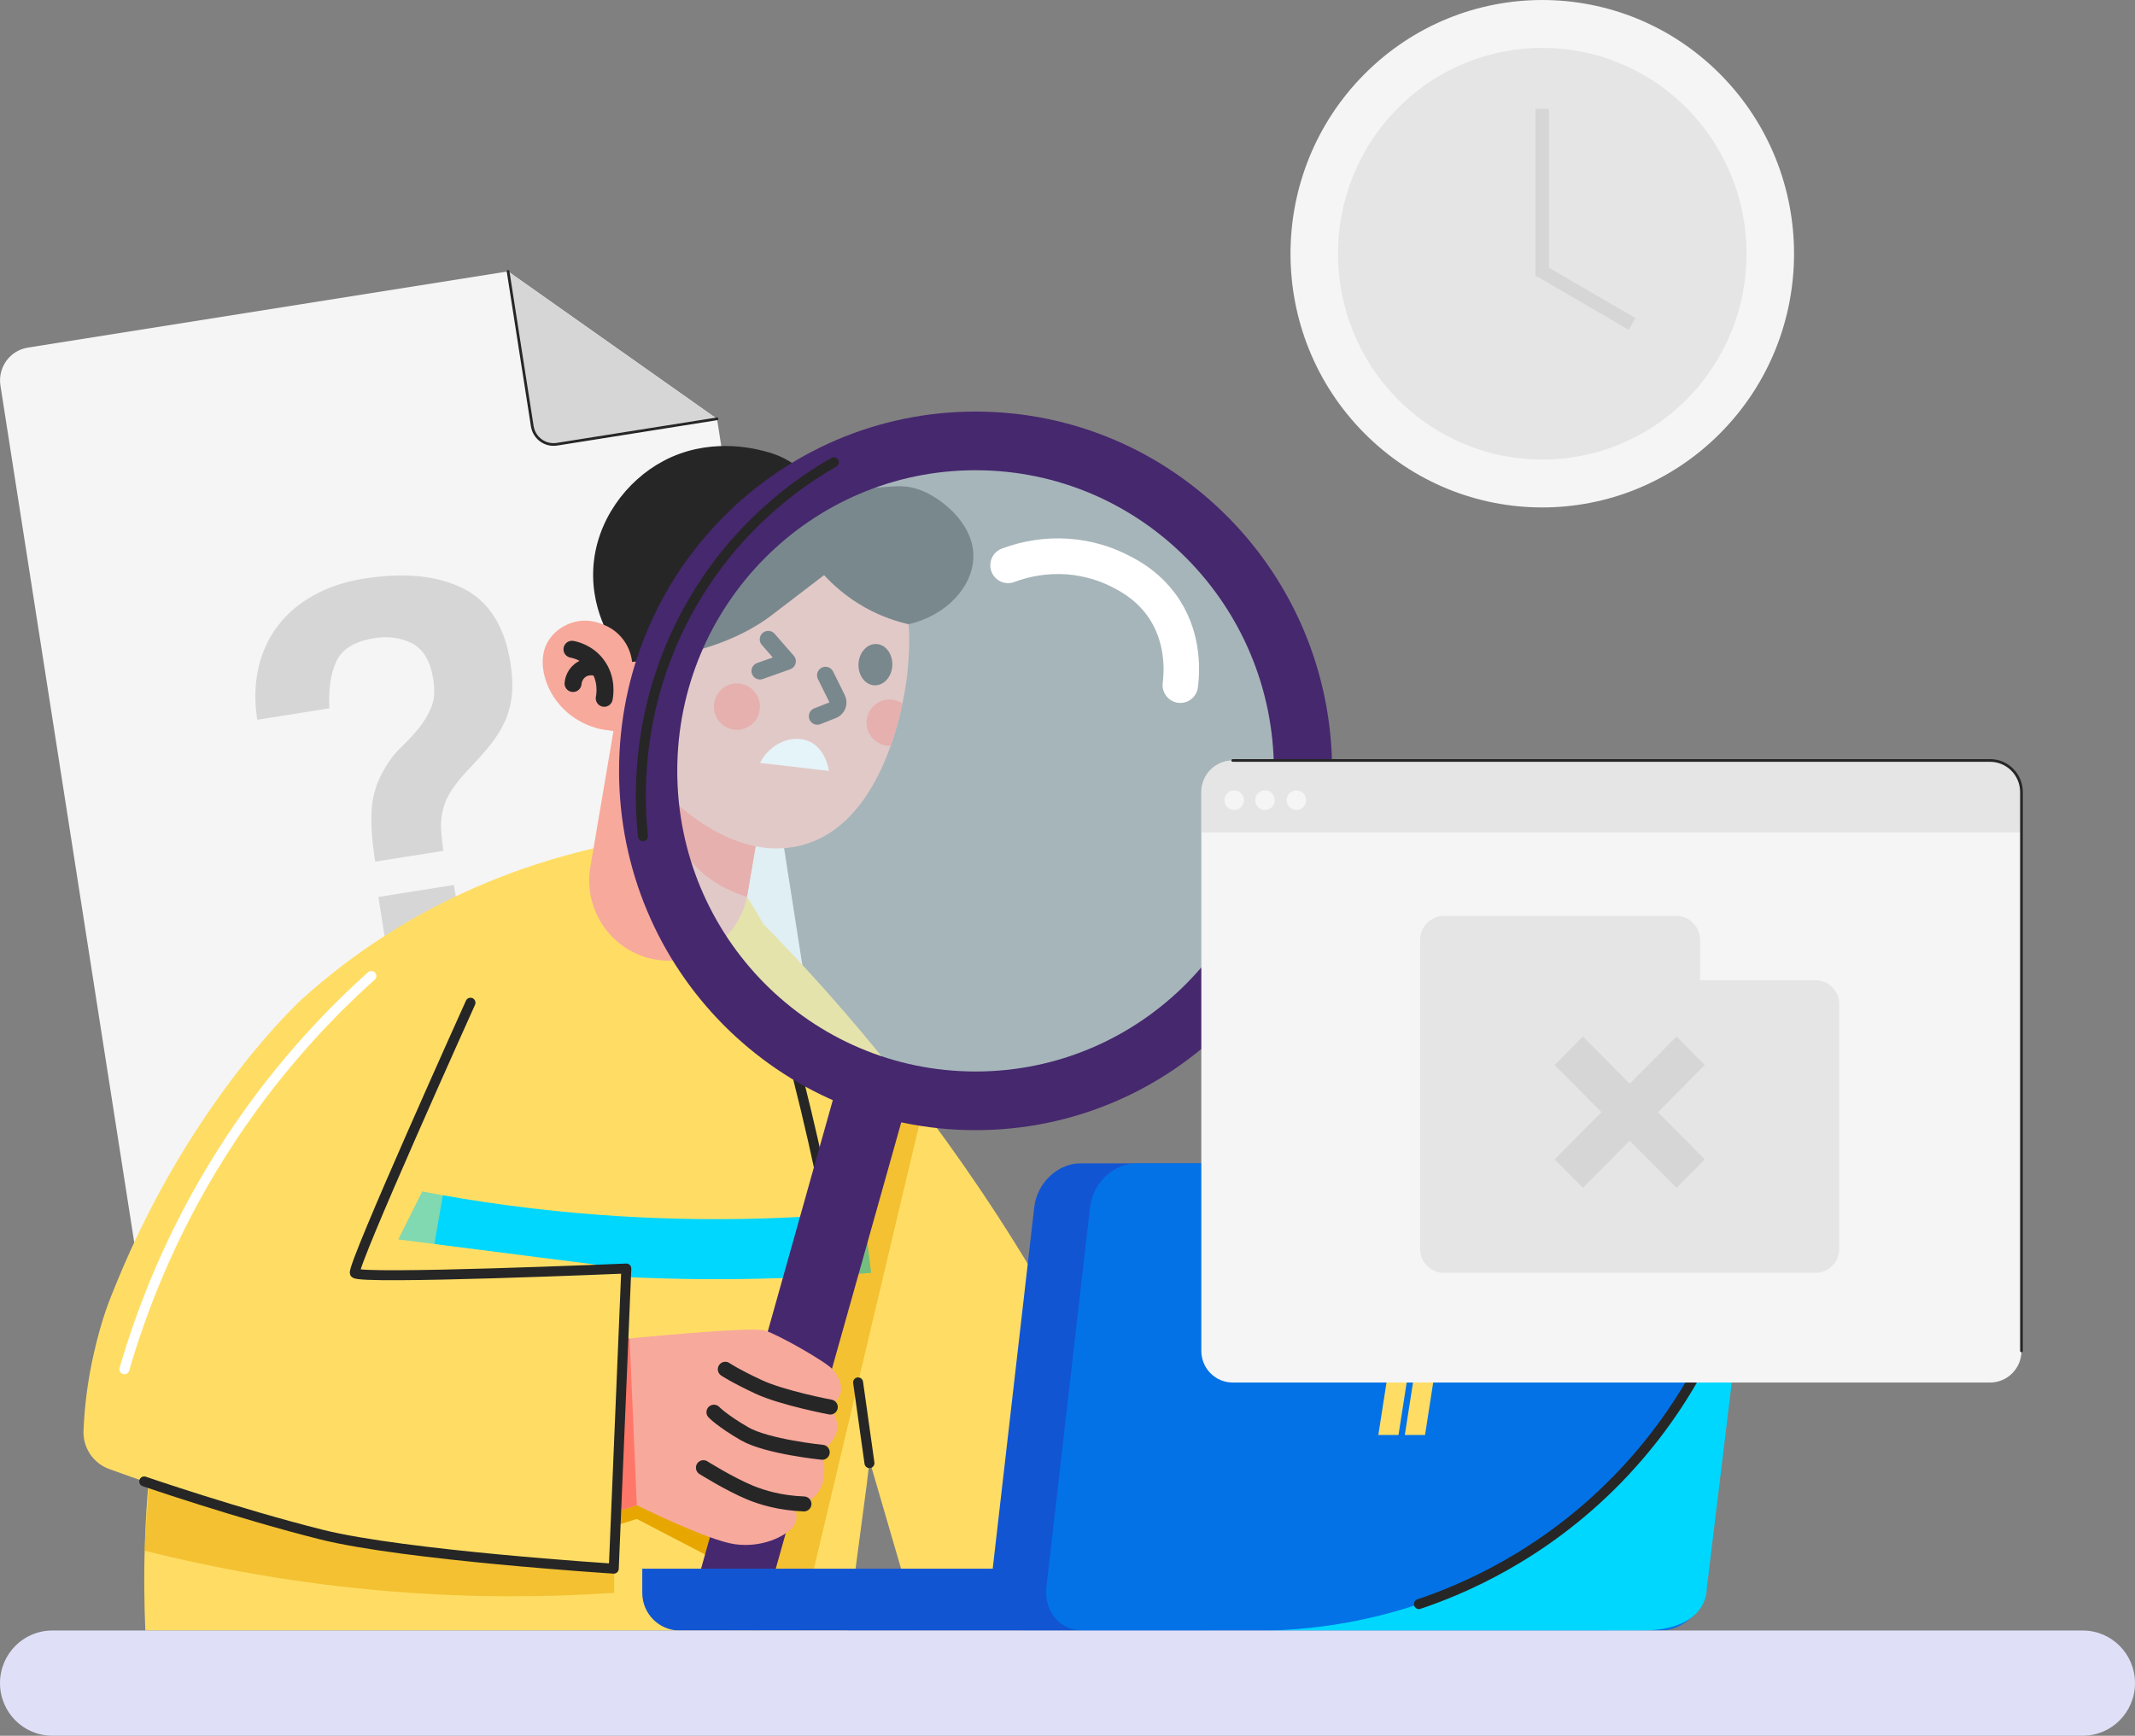 <svg width="214" height="174" viewBox="0 0 214 174" fill="none" xmlns="http://www.w3.org/2000/svg">
<rect x="0" y="0" width="214" height="174" fill="#808080" stroke="none"/>
<g clip-path="url(#clip0_27044_262)">
<path d="M2.792 34.845C0.991 35.131 -0.24 36.833 0.044 38.652L13.67 125.917C13.955 127.732 15.643 128.973 17.449 128.686L80.506 118.682C82.307 118.395 83.538 116.694 83.254 114.874L71.87 41.986L50.928 27.204L2.792 34.845Z" fill="#F5F5F5"/>
<path d="M55.82 44.537L71.87 41.99L50.928 27.209L53.352 42.722C53.538 43.909 54.642 44.72 55.82 44.532V44.537Z" fill="#D6D6D6"/>
<path d="M50.928 27.209L53.352 42.722C53.538 43.909 54.642 44.72 55.82 44.532L71.87 41.986" stroke="#262626" stroke-width="0.27" stroke-linecap="round" stroke-linejoin="round"/>
<path d="M37.606 86.374C37.257 84.149 37.149 82.334 37.272 80.925C37.395 79.515 37.856 78.165 38.651 76.884C39.107 76.118 39.652 75.43 40.285 74.827C40.918 74.224 41.492 73.601 42.007 72.963C42.517 72.32 42.93 71.627 43.234 70.886C43.538 70.144 43.607 69.224 43.435 68.131C43.145 66.287 42.439 65.075 41.315 64.501C40.192 63.928 38.935 63.75 37.552 63.967C35.569 64.284 34.294 65.055 33.719 66.287C33.145 67.518 32.91 69.091 33.018 71.004L25.785 72.152C25.496 70.307 25.535 68.581 25.898 66.979C26.261 65.377 26.909 63.962 27.851 62.731C28.788 61.499 29.99 60.481 31.453 59.67C32.915 58.859 34.583 58.305 36.453 58.008C40.491 57.365 43.808 57.692 46.404 58.977C48.999 60.263 50.589 62.775 51.173 66.504C51.359 67.711 51.404 68.784 51.301 69.728C51.197 70.673 50.962 71.548 50.589 72.359C50.216 73.17 49.725 73.957 49.117 74.708C48.509 75.46 47.807 76.246 47.012 77.067C46.291 77.839 45.717 78.536 45.3 79.164C44.883 79.792 44.588 80.425 44.421 81.068C44.254 81.711 44.186 82.374 44.21 83.041C44.24 83.714 44.318 84.466 44.446 85.291L37.601 86.374H37.606ZM39.088 97.318L37.93 89.915L45.501 88.713L46.659 96.117L39.088 97.318Z" fill="#D6D6D6"/>
<path d="M74.652 90.751C82.998 99.019 92.709 110.176 101.728 124.597C108.003 134.626 112.655 144.17 116.129 152.567C108.126 156.197 100.128 159.827 92.125 163.452L71.556 92.902L74.647 90.751H74.652Z" fill="#FFDD64"/>
<path d="M59.49 85.049L74.878 89.895C79.093 96.636 81.531 102.605 82.959 106.754C89.618 126.09 87.483 143.784 86.88 148.784C86.88 148.784 86.87 148.868 84.932 163.451H14.568C14.338 158.165 14.382 150.856 15.618 142.286C17.085 132.118 18.45 122.682 24.554 112.317C27.037 108.104 35.667 94.613 52.223 87.556C55.177 86.295 57.728 85.519 59.49 85.049Z" fill="#FFDD64"/>
<path d="M23.293 114.572C31.86 117.342 42.763 120.062 55.584 121.382C67.522 122.613 78.052 122.322 86.58 121.515C86.826 123.543 87.071 125.571 87.316 127.598C78.204 128.345 67.37 128.572 55.245 127.504C41.663 126.307 29.902 123.79 20.343 121.085C21.325 118.914 22.311 116.743 23.293 114.572Z" fill="#00D7FF"/>
<path opacity="0.5" d="M89.318 109.147L92.802 109.934L80.113 163.452H72.93L89.318 109.147Z" fill="#E8A600"/>
<path d="M60.849 153.2L63.832 152.266L70.677 155.831L72.4 151.613L63.72 148.25L60.177 149.922L60.849 153.2Z" fill="#E8A600"/>
<path opacity="0.5" d="M14.46 155.44C21.433 157.196 29.774 158.768 39.249 159.535C47.557 160.202 55.069 160.113 61.561 159.673V151.612C46.075 149.867 30.594 148.126 15.108 146.38L14.46 155.44Z" fill="#E8A600"/>
<path d="M65.702 96.191C61.35 95.439 58.43 91.275 59.176 86.889L62.081 69.803L77.837 72.523L74.932 89.609C74.186 93.995 70.054 96.938 65.702 96.186V96.191Z" fill="#F7A99C"/>
<path d="M75.746 84.831L66.413 77.71C66.359 78.625 66.217 82.917 69.367 86.458C71.379 88.718 73.764 89.574 74.873 89.895L75.741 84.831H75.746Z" fill="#FF7769"/>
<path d="M62.62 64.447C62.62 64.18 62.007 63.67 61.826 63.502C61.517 63.215 61.168 62.968 60.795 62.77C60.069 62.385 59.235 62.177 58.415 62.221C56.781 62.305 55.157 63.388 54.617 64.971C54.303 65.891 54.348 66.904 54.598 67.844C54.976 69.258 55.81 70.534 56.924 71.474C57.846 72.25 58.955 72.794 60.123 73.076C60.358 73.131 62.787 73.501 62.782 73.407C62.728 70.421 62.675 67.439 62.62 64.452V64.447Z" fill="#F7A99C"/>
<path d="M60.432 64.234C60.398 65.54 60.339 72.458 65.52 78.269C66.477 79.337 72.822 86.453 80.049 84.807C89.338 82.69 90.884 68.2 90.957 67.414C91.207 64.753 91.944 56.925 86.315 51.683C81.723 47.405 75.893 47.648 75.064 47.697C74.191 47.747 68.612 48.162 64.421 52.865C60.618 57.133 60.486 62.103 60.427 64.239L60.432 64.234Z" fill="#F7A99C"/>
<path d="M86.05 66.549C85.996 67.691 86.708 68.655 87.645 68.7C88.582 68.744 89.387 67.854 89.441 66.712C89.495 65.57 88.784 64.605 87.846 64.561C86.909 64.516 86.105 65.406 86.05 66.549Z" fill="#262626"/>
<path d="M82.743 67.691L83.911 70.05C84.127 70.485 83.926 71.009 83.479 71.187L81.924 71.8" stroke="#262626" stroke-width="1.7" stroke-linecap="round" stroke-linejoin="round"/>
<path d="M71.561 70.722C71.497 72.003 72.478 73.096 73.754 73.155C75.03 73.215 76.109 72.231 76.168 70.945C76.232 69.664 75.251 68.571 73.975 68.512C72.704 68.448 71.62 69.436 71.561 70.722Z" fill="#FF7769"/>
<path d="M60.565 70.001C60.614 69.748 60.932 68.052 59.789 66.583C58.896 65.431 57.669 65.149 57.331 65.085" stroke="#262626" stroke-width="1.7" stroke-linecap="round" stroke-linejoin="round"/>
<path d="M59.863 66.939C59.789 66.915 58.901 66.628 58.145 67.207C57.522 67.686 57.449 68.398 57.439 68.517" stroke="#262626" stroke-width="1.7" stroke-linecap="round" stroke-linejoin="round"/>
<path d="M89.274 70.119C89.716 70.139 90.113 70.292 90.457 70.525C90.197 71.746 89.824 73.215 89.279 74.753C89.206 74.753 89.127 74.768 89.053 74.763C87.782 74.699 86.801 73.611 86.86 72.33C86.924 71.049 88.003 70.06 89.274 70.119Z" fill="#FF7769"/>
<path d="M77.002 64.091L78.921 66.291L76.173 67.266" stroke="#262626" stroke-width="1.7" stroke-linecap="round" stroke-linejoin="round"/>
<path d="M76.173 76.479L83.087 77.275C83.067 77.132 82.763 75.074 81.124 74.328C79.515 73.596 77.248 74.407 76.173 76.484V76.479Z" fill="white"/>
<path d="M60.506 62.627C60.888 62.775 61.786 63.186 62.498 64.155C63.155 65.045 63.312 65.945 63.361 66.356C70.53 65.668 74.672 63.641 77.164 61.811C77.164 61.811 77.346 61.678 82.601 57.652C83.45 58.572 84.775 59.808 86.649 60.867C88.352 61.826 89.927 62.316 91.08 62.578C94.848 61.692 97.473 58.859 97.562 55.897C97.655 52.776 94.902 50.412 92.949 49.433C89.765 47.831 88.298 49.7 83.621 48.469C79.853 47.475 79.995 46.045 76.463 45.185C75.393 44.923 70.962 43.84 66.507 46.204C62.748 48.197 59.77 52.222 59.475 56.861C59.313 59.403 59.995 61.45 60.501 62.627H60.506Z" fill="#262626"/>
<path d="M59.49 85.049C53.165 86.503 41.34 90.172 30.324 100.102C30.324 100.102 19.22 110.112 11.649 128.676C10.976 130.323 10.226 132.059 9.397 135.708C8.754 138.537 8.464 141.148 8.371 143.423C8.302 145.124 9.343 146.677 10.932 147.256C12.331 147.765 13.935 148.334 15.716 148.937C19.019 150.045 26.34 153.066 34.632 154.229C51.929 156.647 61.526 157.25 61.526 157.25L62.782 127.163L39.922 124.245L59.49 85.044V85.049Z" fill="#FFDD64"/>
<path d="M77.964 100.518C80.835 110.641 82.616 119.112 83.739 125.289" stroke="#262626" stroke-linecap="round" stroke-linejoin="round"/>
<path opacity="0.5" d="M48.062 98.703L35.236 127.826H42.998L48.062 98.703Z" fill="#FFDD64"/>
<path d="M91.134 109.671L84.204 107.692L69.083 161.476L76.013 163.455L91.134 109.671Z" fill="#46286E"/>
<path d="M62.282 134.25C62.282 134.25 75.28 132.944 76.664 133.375C78.047 133.805 82.792 136.51 83.465 137.281C84.137 138.053 84.372 138.775 84.279 139.502C84.181 140.224 83.224 141.045 83.224 141.045C83.975 142.222 83.999 143.028 83.842 143.577C83.558 144.551 82.424 145.57 82.414 145.58C82.498 145.881 82.591 146.316 82.616 146.841C82.64 147.34 82.689 148.349 82.194 149.269C81.463 150.634 79.956 151.024 79.623 151.099C79.623 151.099 80.206 152.191 79.441 153.106C78.675 154.021 76.374 155.183 73.646 154.798C70.918 154.412 63.832 150.891 63.832 150.891L61.556 151.608L62.282 134.245V134.25Z" fill="#F7A99C"/>
<path opacity="0.5" d="M97.787 109.148C115.253 109.148 129.412 94.878 129.412 77.275C129.412 59.673 115.253 45.403 97.787 45.403C80.322 45.403 66.163 59.673 66.163 77.275C66.163 94.878 80.322 109.148 97.787 109.148Z" fill="#CDEBF5"/>
<path d="M97.787 41.259C78.052 41.259 62.051 57.385 62.051 77.275C62.051 97.165 78.052 113.292 97.787 113.292C117.523 113.292 133.524 97.165 133.524 77.275C133.524 57.385 117.523 41.259 97.787 41.259ZM97.787 107.412C81.271 107.412 67.885 93.921 67.885 77.275C67.885 60.63 81.271 47.139 97.787 47.139C114.304 47.139 127.689 60.63 127.689 77.275C127.689 93.921 114.304 107.412 97.787 107.412Z" fill="#46286E"/>
<path d="M83.224 141.049C83.224 141.049 78.435 140.149 76.016 139.017C73.597 137.884 72.699 137.261 72.699 137.261" stroke="#262626" stroke-width="1.5" stroke-linecap="round" stroke-linejoin="round"/>
<path d="M82.415 145.584C82.415 145.584 76.865 145.026 74.618 143.72C72.365 142.415 71.561 141.564 71.561 141.564" stroke="#262626" stroke-width="1.5" stroke-linecap="round" stroke-linejoin="round"/>
<path d="M80.584 150.762C78.209 150.668 76.423 150.134 75.177 149.62C73.101 148.759 70.506 147.127 70.506 147.127" stroke="#262626" stroke-width="1.5" stroke-linecap="round" stroke-linejoin="round"/>
<path d="M62.282 134.25L61.556 151.612L63.832 150.895L63.106 134.17L62.282 134.25Z" fill="#FF7769"/>
<path d="M47.159 100.518C47.159 100.518 35.236 126.941 35.569 127.618C35.908 128.301 62.778 127.163 62.778 127.163L61.521 157.25C61.521 157.25 40.54 155.915 32.238 153.838C23.935 151.761 14.455 148.507 14.455 148.507" stroke="#262626" stroke-linecap="round" stroke-linejoin="round"/>
<path d="M99.421 55.936C99.235 56.352 99.206 56.836 99.377 57.296C99.721 58.221 100.746 58.691 101.664 58.344C103.332 57.712 105.138 57.449 106.89 57.573C108.847 57.717 110.344 58.31 111.06 58.651C111.914 59.057 113.686 59.897 115.01 61.732C116.85 64.289 116.698 67.276 116.546 68.443C116.419 69.422 117.106 70.322 118.077 70.451C119.049 70.579 119.942 69.887 120.069 68.908C120.324 66.93 120.383 63.092 117.886 59.625C116.026 57.044 113.607 55.902 112.572 55.412C111.424 54.868 109.544 54.181 107.145 54.008C104.888 53.844 102.557 54.186 100.413 54.997C99.951 55.17 99.603 55.521 99.417 55.941L99.421 55.936Z" fill="white"/>
<path d="M37.223 97.837C32.885 101.724 27.316 107.525 22.233 115.566C17.012 123.82 14.122 131.564 12.468 137.261" stroke="white" stroke-linecap="round" stroke-linejoin="round"/>
<path d="M64.377 157.255H121.232V163.451H68.126C66.055 163.451 64.377 161.76 64.377 159.673V157.255Z" fill="#1155D3"/>
<path d="M160.85 163.452H102.91C100.633 163.452 99.014 161.493 99.294 159.075L103.671 120.996C103.95 118.578 106.021 116.62 108.293 116.62H166.232C168.509 116.62 170.128 118.578 169.849 120.996L165.472 159.075C165.192 161.493 163.121 163.452 160.85 163.452Z" fill="#1155D3"/>
<path d="M166.443 163.452H108.504C106.227 163.452 104.608 161.493 104.888 159.075L109.264 120.996C109.544 118.578 111.615 116.62 113.887 116.62H171.826C174.103 116.62 175.722 118.578 175.442 120.996L171.066 159.075C170.786 161.493 168.715 163.452 166.443 163.452Z" fill="#0372E7"/>
<path d="M175.447 123.187L171.07 159.298C171.07 159.298 171.267 163.452 164.515 163.452H126.6C130.683 163.427 144.976 162.833 158.102 151.998C171.203 141.188 174.613 127.217 175.447 123.187Z" fill="#00D7FF"/>
<path d="M174.24 127.826C172.93 132.108 169.741 140.486 162.101 148.314C154.564 156.034 146.433 159.391 142.223 160.801" stroke="#262626" stroke-linecap="round" stroke-linejoin="round"/>
<path d="M140.177 143.848H138.156L139.446 135.57H141.468L140.177 143.848Z" fill="#FFDD64"/>
<path d="M142.837 143.848H140.81L141.703 138.142H143.725L142.837 143.848Z" fill="#FFDD64"/>
<path d="M83.577 46.342C80.653 48.004 73.273 52.717 68.43 62.217C63.602 71.692 64.088 80.455 64.446 83.823" stroke="#262626" stroke-linecap="round" stroke-linejoin="round"/>
<path d="M87.15 146.672L86.011 138.577" stroke="#262626" stroke-linecap="round" stroke-linejoin="round"/>
<path d="M199.471 76.232H123.563C121.823 76.232 120.413 77.653 120.413 79.407V135.417C120.413 137.171 121.823 138.592 123.563 138.592H199.471C201.211 138.592 202.621 137.171 202.621 135.417V79.407C202.621 77.653 201.211 76.232 199.471 76.232Z" fill="#F5F5F5"/>
<path opacity="0.5" d="M202.621 83.442V79.401C202.621 77.646 201.213 76.227 199.471 76.227H123.563C121.821 76.227 120.413 77.646 120.413 79.401V83.442H202.621Z" fill="#D6D6D6"/>
<path d="M124.686 80.213C124.686 80.757 124.25 81.197 123.71 81.197C123.17 81.197 122.733 80.757 122.733 80.213C122.733 79.669 123.17 79.228 123.71 79.228C124.25 79.228 124.686 79.669 124.686 80.213Z" fill="#F5F5F5"/>
<path d="M127.773 80.213C127.773 80.757 127.336 81.197 126.796 81.197C126.257 81.197 125.82 80.757 125.82 80.213C125.82 79.669 126.257 79.228 126.796 79.228C127.336 79.228 127.773 79.669 127.773 80.213Z" fill="#F5F5F5"/>
<path d="M130.923 80.213C130.923 80.757 130.486 81.197 129.946 81.197C129.407 81.197 128.97 80.757 128.97 80.213C128.97 79.669 129.407 79.228 129.946 79.228C130.486 79.228 130.923 79.669 130.923 80.213Z" fill="#F5F5F5"/>
<path opacity="0.5" d="M170.403 98.263V94.217C170.403 92.892 169.338 91.814 168.018 91.814H144.731C143.416 91.814 142.346 92.887 142.346 94.217V125.195C142.346 126.52 143.411 127.598 144.731 127.598H181.968C183.283 127.598 184.353 126.525 184.353 125.195V100.661C184.353 99.336 183.288 98.258 181.968 98.258H170.398L170.403 98.263Z" fill="#D6D6D6"/>
<path d="M168.043 103.91L163.352 108.638L158.661 103.91L155.83 106.764L160.521 111.491L155.83 116.219L158.661 119.072L163.352 114.345L168.043 119.072L170.874 116.219L166.183 111.491L170.874 106.764L168.043 103.91Z" fill="#D6D6D6"/>
<path d="M123.563 76.231H199.471C201.213 76.231 202.621 77.651 202.621 79.406V135.417" stroke="#262626" stroke-width="0.27" stroke-linecap="round" stroke-linejoin="round"/>
<path d="M208.769 163.452H5.231C2.342 163.452 0 165.812 0 168.723C0 171.635 2.342 173.995 5.231 173.995H208.769C211.658 173.995 214 171.635 214 168.723C214 165.812 211.658 163.452 208.769 163.452Z" fill="#DFE0F8"/>
<path d="M172.433 43.419C182.288 33.487 182.288 17.383 172.433 7.451C162.578 -2.482 146.6 -2.482 136.744 7.451C126.889 17.383 126.889 33.487 136.744 43.419C146.6 53.352 162.578 53.352 172.433 43.419Z" fill="#F5F5F5"/>
<path opacity="0.5" d="M169.068 40.027C177.064 31.968 177.064 18.902 169.068 10.843C161.071 2.784 148.106 2.784 140.11 10.843C132.114 18.902 132.114 31.968 140.11 40.027C148.106 48.087 161.071 48.087 169.068 40.027Z" fill="#D6D6D6"/>
<path d="M155.261 10.909H153.911V27.703H155.261V10.909Z" fill="#D6D6D6"/>
<path d="M154.585 26.448L153.91 27.626L163.259 33.066L163.934 31.888L154.585 26.448Z" fill="#D6D6D6"/>
</g>
<defs>
<clipPath id="clip0_27044_262">
<rect width="214" height="174" fill="white"/>
</clipPath>
</defs>
</svg>
